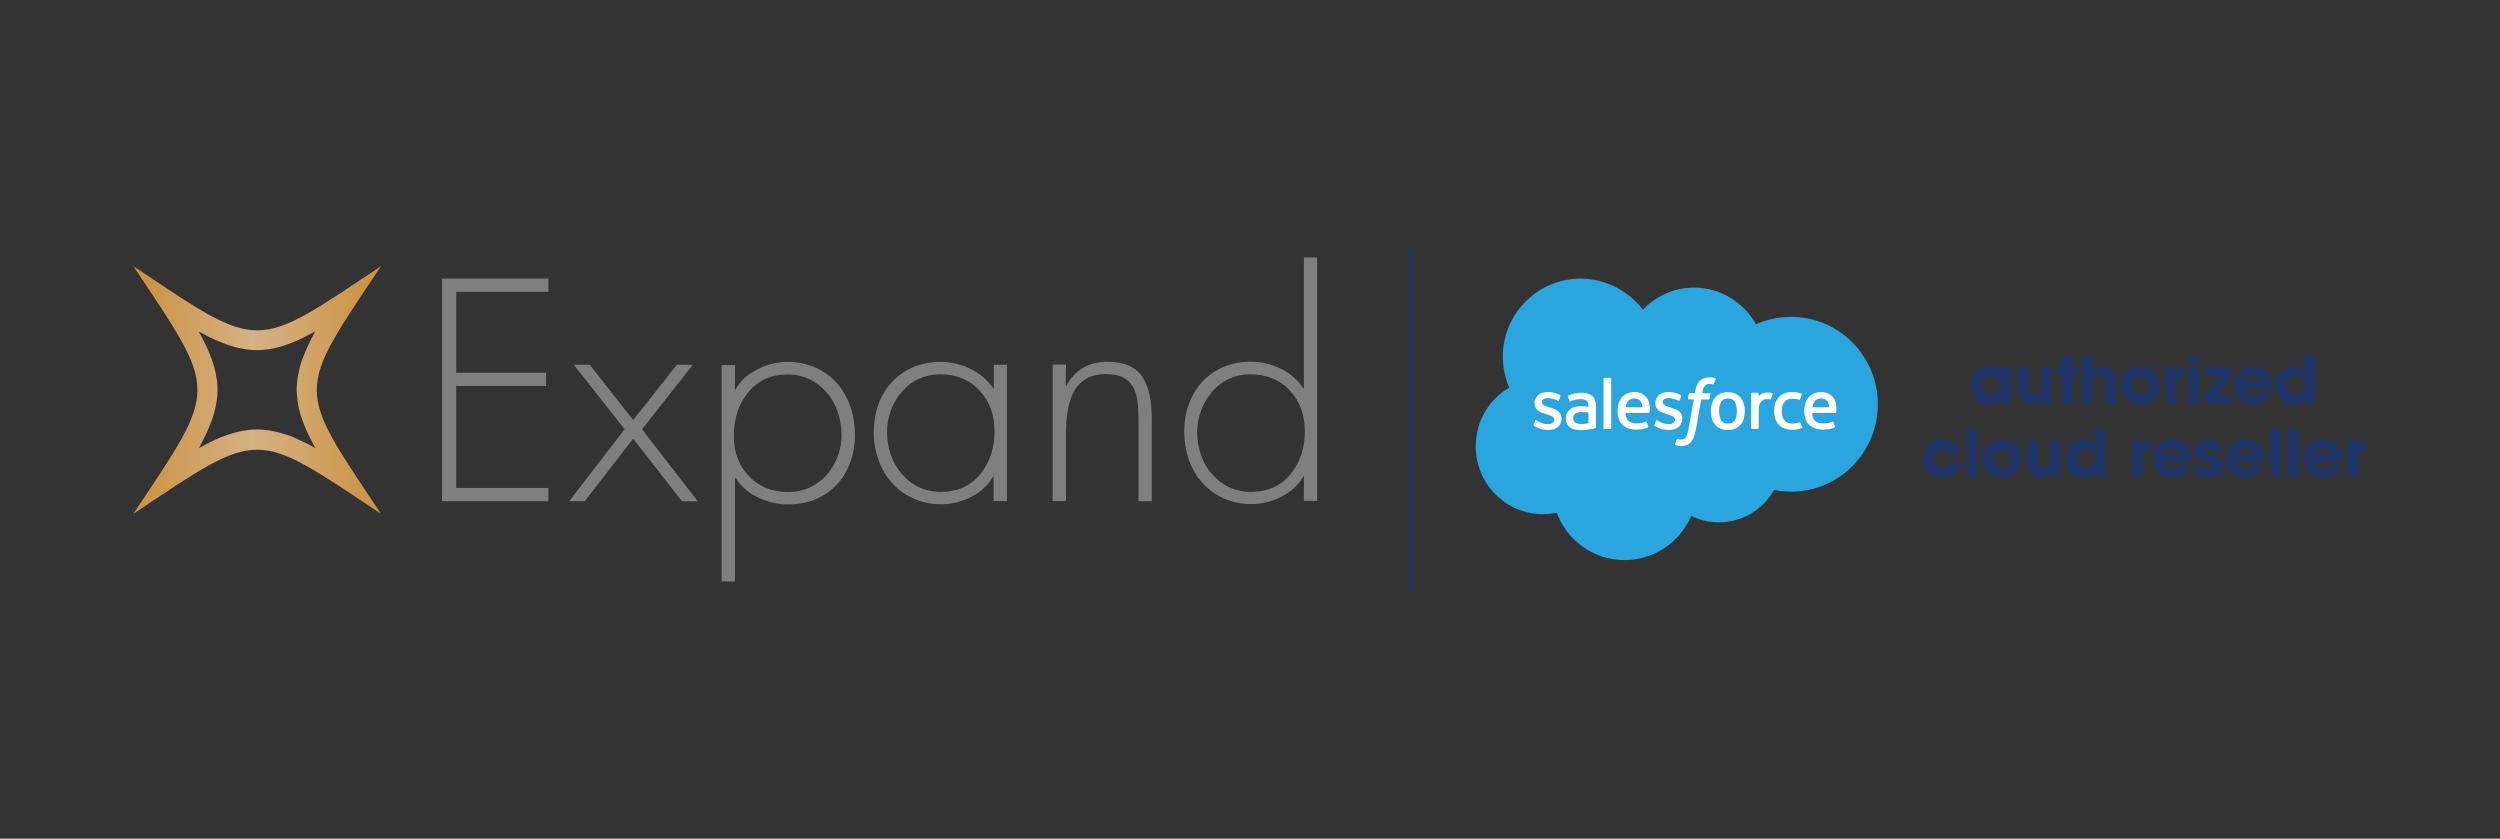 <?xml version="1.0" encoding="utf-8"?>
<!-- Generator: Adobe Illustrator 29.6.1, SVG Export Plug-In . SVG Version: 9.03 Build 0)  -->
<svg version="1.0" id="Capa_1" xmlns="http://www.w3.org/2000/svg" xmlns:xlink="http://www.w3.org/1999/xlink" x="0px" y="0px"
	 viewBox="0 0 1410 473" style="enable-background:new 0 0 1410 473;" xml:space="preserve">
<rect x="0" y="0" width="1410" height="473" fill="#333333" stroke="none"/>
<style type="text/css">
	.st0{fill:#2AA5DE;}
	.st1{fill:#FFFFFF;}
	.st2{fill-rule:evenodd;clip-rule:evenodd;fill:#FFFFFF;}
	.st3{fill:#1F3466;}
	.st4{fill:#7F7F7F;}
	.st5{fill:url(#SVGID_1_);}
</style>
<g>
	<g>
		<g>
			<g>
				<g>
					<path class="st0" d="M926.6,174.6c7.3-7.6,17.5-12.4,28.8-12.4c15,0,28,8.3,35,20.7c6-2.7,12.7-4.2,19.8-4.2
						c27,0,48.9,22.1,48.9,49.3s-21.9,49.3-48.9,49.3c-3.3,0-6.5-0.3-9.6-1c-6.1,10.9-17.8,18.3-31.2,18.3c-5.6,0-10.9-1.3-15.6-3.6
						c-6.2,14.6-20.7,24.9-37.5,24.9c-17.6,0-32.5-11.1-38.3-26.7c-2.5,0.5-5.1,0.8-7.8,0.8c-20.9,0-37.9-17.1-37.9-38.3
						c0-14.2,7.6-26.5,18.9-33.1c-2.3-5.4-3.6-11.3-3.6-17.5c0-24.3,19.7-44,44.1-44C905.8,157.3,918.5,164.1,926.6,174.6z"/>
				</g>
				<g>
					<g>
						<path class="st1" d="M865,239.6c-0.1,0.4,0.1,0.4,0.1,0.5c0.4,0.3,0.9,0.5,1.3,0.8c2.3,1.2,4.5,1.6,6.8,1.6
							c4.7,0,7.5-2.5,7.5-6.5v-0.1c0-3.7-3.3-5-6.3-6l-0.4-0.1c-2.3-0.7-4.3-1.4-4.3-2.9v-0.1c0-1.3,1.2-2.3,3-2.3
							c2,0,4.4,0.7,5.9,1.5c0,0,0.5,0.3,0.6-0.1c0.1-0.2,0.9-2.3,0.9-2.5c0.1-0.2-0.1-0.4-0.2-0.5c-1.8-1.1-4.2-1.8-6.7-1.8h-0.5
							c-4.3,0-7.2,2.6-7.2,6.3v0.1c0,3.9,3.3,5.1,6.4,6l0.5,0.2c2.2,0.7,4.2,1.3,4.2,2.9v0.1c0,1.4-1.3,2.5-3.3,2.5
							c-0.8,0-3.3,0-6-1.7c-0.3-0.2-0.5-0.3-0.8-0.5c-0.1-0.1-0.5-0.2-0.6,0.2L865,239.6z"/>
						<path class="st1" d="M933.1,239.6c-0.1,0.4,0.1,0.4,0.1,0.5c0.4,0.3,0.9,0.5,1.3,0.8c2.3,1.2,4.5,1.6,6.8,1.6
							c4.7,0,7.5-2.5,7.5-6.5v-0.1c0-3.7-3.3-5-6.3-6l-0.4-0.1c-2.3-0.7-4.3-1.4-4.3-2.9v-0.1c0-1.3,1.2-2.3,3-2.3
							c2,0,4.4,0.7,5.9,1.5c0,0,0.5,0.3,0.6-0.1c0.1-0.2,0.9-2.3,0.9-2.5c0.1-0.2-0.1-0.4-0.2-0.5c-1.8-1.1-4.2-1.8-6.7-1.8h-0.5
							c-4.3,0-7.2,2.6-7.2,6.3v0.1c0,3.9,3.3,5.1,6.4,6l0.5,0.2c2.2,0.7,4.2,1.3,4.2,2.9v0.1c0,1.4-1.3,2.5-3.3,2.5
							c-0.8,0-3.3,0-6-1.7c-0.3-0.2-0.5-0.3-0.8-0.5c-0.1-0.1-0.5-0.2-0.6,0.2L933.1,239.6z"/>
						<path class="st1" d="M983.5,227.7c-0.4-1.3-1-2.4-1.8-3.4s-1.8-1.7-3-2.3s-2.6-0.8-4.2-0.8s-3,0.3-4.2,0.8s-2.2,1.3-3,2.3
							c-0.8,0.9-1.4,2.1-1.8,3.4c-0.4,1.3-0.6,2.7-0.6,4.2s0.2,2.9,0.6,4.2c0.4,1.3,1,2.4,1.8,3.4s1.8,1.7,3,2.2s2.6,0.8,4.2,0.8
							c1.6,0,3-0.3,4.2-0.8s2.2-1.3,3-2.2s1.4-2.1,1.8-3.4c0.4-1.3,0.6-2.7,0.6-4.2C984.1,230.4,983.9,229,983.5,227.7 M979.6,231.8
							c0,2.3-0.4,4-1.2,5.3c-0.8,1.2-2.1,1.8-3.8,1.8c-1.7,0-3-0.6-3.8-1.8c-0.8-1.3-1.2-3-1.2-5.3c0-2.2,0.4-4,1.2-5.3
							c0.8-1.2,2-1.8,3.8-1.8c1.7,0,3,0.6,3.8,1.8C979.2,227.8,979.6,229.6,979.6,231.8"/>
						<path class="st2" d="M1015.4,238.4c-0.1-0.4-0.5-0.2-0.5-0.2c-0.6,0.2-1.2,0.4-1.8,0.5c-0.6,0.1-1.4,0.2-2.1,0.2
							c-1.9,0-3.4-0.6-4.4-1.7c-1.1-1.1-1.7-2.9-1.7-5.3c0-2.2,0.5-3.9,1.5-5.1c0.9-1.3,2.4-1.9,4.3-1.9c1.6,0,2.8,0.2,4.1,0.6
							c0,0,0.3,0.1,0.4-0.3c0.3-0.9,0.6-1.6,1-2.7c0.1-0.3-0.1-0.4-0.2-0.5c-0.5-0.2-1.7-0.5-2.6-0.7c-0.8-0.1-1.8-0.2-2.9-0.2
							c-1.6,0-3.1,0.3-4.3,0.8c-1.2,0.6-2.3,1.3-3.1,2.3c-0.8,1-1.5,2.1-1.9,3.4c-0.4,1.3-0.6,2.7-0.6,4.2c0,3.2,0.9,5.8,2.6,7.7
							s4.3,2.9,7.7,2.9c2,0,4-0.4,5.5-1c0,0,0.3-0.1,0.2-0.5L1015.4,238.4z"/>
						<path class="st2" d="M1035.3,226.9c-0.3-1.2-1.1-2.5-1.7-3.1c-0.8-0.9-1.7-1.5-2.5-1.9c-1.1-0.5-2.4-0.8-3.8-0.8
							c-1.6,0-3.1,0.3-4.3,0.8c-1.2,0.6-2.2,1.3-3,2.3s-1.4,2.1-1.8,3.4c-0.4,1.3-0.6,2.7-0.6,4.2s0.2,2.9,0.6,4.2s1,2.4,1.9,3.3
							c0.9,0.9,2,1.7,3.3,2.2s2.9,0.8,4.8,0.8c3.8,0,5.8-0.9,6.6-1.3c0.1-0.1,0.3-0.2,0.1-0.6l-0.9-2.4c-0.1-0.4-0.5-0.2-0.5-0.2
							c-0.9,0.4-2.3,1-5.4,1c-2,0-3.5-0.6-4.5-1.5c-1-1-1.4-2.4-1.5-4.4h13.1c0,0,0.3,0,0.4-0.3
							C1035.7,232.5,1036.1,229.9,1035.3,226.9z M1022.2,229.7c0.2-1.3,0.5-2.3,1.1-3.1c0.8-1.2,2-1.9,3.8-1.9
							c1.7,0,2.9,0.7,3.7,1.9c0.5,0.8,0.8,1.9,0.9,3.1H1022.2z"/>
						<path class="st2" d="M930,226.9c-0.3-1.2-1.1-2.5-1.7-3.1c-0.8-0.9-1.7-1.5-2.5-1.9c-1.1-0.5-2.4-0.8-3.8-0.8
							c-1.6,0-3.1,0.3-4.3,0.8c-1.2,0.6-2.2,1.3-3,2.3s-1.4,2.1-1.8,3.4c-0.4,1.3-0.6,2.7-0.6,4.2s0.2,2.9,0.6,4.2
							c0.4,1.3,1,2.4,1.9,3.3c0.9,0.9,2,1.7,3.3,2.2s2.9,0.8,4.8,0.8c3.8,0,5.8-0.9,6.6-1.3c0.1-0.1,0.3-0.2,0.1-0.6l-0.9-2.4
							c-0.1-0.4-0.5-0.2-0.5-0.2c-0.9,0.4-2.3,1-5.4,1c-2,0-3.5-0.6-4.5-1.5c-1-1-1.4-2.4-1.5-4.4h13.1c0,0,0.3,0,0.4-0.3
							C930.4,232.5,930.8,229.9,930,226.9z M916.9,229.7c0.2-1.3,0.5-2.3,1.1-3.1c0.8-1.2,2-1.9,3.8-1.9c1.7,0,2.9,0.7,3.7,1.9
							c0.5,0.8,0.8,1.9,0.9,3.1H916.9z"/>
						<path class="st1" d="M893.7,229.1c-0.5,0-1.2-0.1-2.1-0.1c-1.1,0-2.2,0.1-3.2,0.4c-1,0.3-2,0.7-2.7,1.3
							c-0.8,0.6-1.4,1.3-1.9,2.2s-0.7,1.9-0.7,3c0,1.2,0.2,2.2,0.6,3c0.4,0.8,1,1.5,1.7,2.1c0.7,0.5,1.6,0.9,2.7,1.2
							c1,0.2,2.2,0.4,3.5,0.4s2.7-0.1,4-0.3s2.9-0.5,3.3-0.6c0.4-0.1,0.9-0.2,0.9-0.2c0.3-0.1,0.3-0.4,0.3-0.4v-12
							c0-2.6-0.7-4.6-2.1-5.8c-1.4-1.2-3.4-1.8-6-1.8c-1,0-2.6,0.1-3.5,0.3c0,0-2.9,0.6-4.1,1.5c0,0-0.3,0.2-0.1,0.5l0.9,2.5
							c0.1,0.3,0.4,0.2,0.4,0.2s0.1,0,0.2-0.1c2.5-1.4,5.7-1.3,5.7-1.3c1.4,0,2.5,0.3,3.2,0.8c0.7,0.6,1.1,1.4,1.1,3.1v0.6
							C894.8,229.2,893.7,229.1,893.7,229.1z M888.5,238.3c-0.5-0.4-0.6-0.5-0.8-0.8c-0.3-0.4-0.4-1-0.4-1.7c0-1.2,0.4-2,1.2-2.5
							c0,0,1.1-1,3.8-0.9c1.9,0,3.6,0.3,3.6,0.3v6l0,0c0,0-1.7,0.4-3.6,0.5C889.7,239.2,888.5,238.3,888.5,238.3z"/>
						<path class="st2" d="M999.8,222.3c0.1-0.3-0.1-0.4-0.2-0.5c-0.2-0.1-1.3-0.3-2.2-0.4c-1.7-0.1-2.6,0.2-3.4,0.5
							c-0.8,0.4-1.7,1-2.2,1.6v-1.6c0-0.2-0.2-0.4-0.4-0.4H988c-0.2,0-0.4,0.2-0.4,0.4v19.6c0,0.2,0.2,0.4,0.4,0.4h3.5
							c0.2,0,0.4-0.2,0.4-0.4v-9.8c0-1.3,0.1-2.6,0.4-3.5c0.3-0.8,0.7-1.5,1.2-1.9c0.5-0.5,1-0.8,1.6-1s1.3-0.2,1.8-0.2
							c0.7,0,1.4,0.2,1.4,0.2c0.3,0,0.4-0.1,0.5-0.4C999,224.4,999.7,222.6,999.8,222.3z"/>
						<path class="st2" d="M967.4,213.2c-0.4-0.1-0.8-0.2-1.3-0.3s-1.1-0.1-1.8-0.1c-2.4,0-4.3,0.7-5.6,2s-2.2,3.3-2.6,6l-0.2,0.9
							h-3c0,0-0.4,0-0.4,0.4l-0.5,2.7c0,0.3,0.1,0.4,0.4,0.4h2.9l-2.9,16.5c-0.2,1.3-0.5,2.4-0.8,3.2s-0.6,1.4-0.9,1.9
							c-0.3,0.4-0.7,0.7-1.2,0.9s-1,0.2-1.5,0.2c-0.3,0-0.7-0.1-1.1-0.1c-0.3-0.1-0.5-0.1-0.7-0.2c0,0-0.3-0.1-0.5,0.2
							c-0.1,0.3-0.9,2.4-1,2.7s0,0.5,0.2,0.5c0.4,0.1,0.7,0.2,1.2,0.4c0.7,0.2,1.3,0.2,1.9,0.2c1.2,0,2.3-0.2,3.2-0.5
							c0.9-0.3,1.7-0.9,2.4-1.7c0.8-0.8,1.2-1.7,1.7-2.9s0.8-2.7,1.2-4.4l3-16.8h4.3c0,0,0.4,0,0.4-0.4l0.5-2.7
							c0-0.3-0.1-0.4-0.4-0.4h-4.2c0-0.1,0.2-1.6,0.7-3c0.2-0.6,0.6-1.1,0.9-1.4c0.3-0.3,0.7-0.6,1.1-0.7c0.4-0.1,0.9-0.2,1.4-0.2
							c0.4,0,0.8,0,1.1,0.1c0.4,0.1,0.6,0.1,0.7,0.2c0.4,0.1,0.5,0,0.6-0.2l1-2.8C967.7,213.4,967.4,213.2,967.4,213.2z"/>
						<path class="st2" d="M908.6,241.6c0,0.2-0.2,0.4-0.4,0.4h-3.4c-0.2,0-0.4-0.2-0.4-0.4v-28.1c0-0.2,0.2-0.4,0.4-0.4h3.5
							c0.2,0,0.4,0.2,0.4,0.4v28.1H908.6z"/>
					</g>
				</g>
			</g>
			<g>
				<path class="st3" d="M1128.1,227.6v-2.2h-0.1c-0.9,1.8-3.3,2.9-6,2.9c-6,0-10.2-4.7-10.2-10.9c0-6,4.4-10.9,10.2-10.9
					c2.5,0,4.8,1,6,2.9h0.1v-2.2h6.1v20.4H1128.1z M1128.1,217.4c0-2.9-2.3-5.2-5.2-5.2c-2.8,0-5,2.3-5,5.2c0,2.8,2.2,5.1,5.1,5.1
					C1125.8,222.6,1128.1,220.3,1128.1,217.4z"/>
				<path class="st3" d="M1151.4,227.6v-2.2h-0.1c-0.9,1.9-2.5,2.8-5.2,2.8c-4.3,0-7.9-2.6-7.9-8.4v-12.6h6.1v11.4
					c0,2.7,1,3.9,3.3,3.9s3.5-1.5,3.5-4v-11.3h6.1v20.4H1151.4z"/>
				<path class="st3" d="M1162.7,227.6v-15.7h-3v-4.7h3v-6.8h6.1v6.8h2.9v4.6h-2.9v15.7L1162.7,227.6L1162.7,227.6z"/>
				<path class="st3" d="M1187.1,227.6v-11.2c0-2.6-1-4.1-3.3-4.1s-3.4,1.4-3.4,3.9v11.4h-6.1v-27.1h6.1v8.7
					c0.9-1.7,2.9-2.6,5.3-2.6c4.7,0,7.5,2.9,7.5,8.3v12.8L1187.1,227.6L1187.1,227.6z"/>
				<path class="st3" d="M1207.1,228.2c-6.2,0-11-4.6-11-10.8c0-6.3,4.9-10.8,11-10.8s11,4.6,11,10.8
					C1218.1,223.7,1213.2,228.2,1207.1,228.2z M1212,217.4c0-2.7-2.1-5.1-4.9-5.1c-2.7,0-4.8,2.3-4.8,5.1s2.1,5.1,4.9,5.1
					S1212,220.1,1212,217.4z"/>
				<path class="st3" d="M1221.2,227.6v-20.4h5.7v2.2h0.1c1.1-2.2,2.8-2.9,5.1-2.9v6.1c-3.6,0-4.8,1.4-4.8,3.7v11.2L1221.2,227.6
					L1221.2,227.6z"/>
				<path class="st3" d="M1234.3,205.1v-4.6h6.1v4.6H1234.3z M1234.3,227.6v-20.4h6.1v20.4H1234.3z"/>
				<path class="st3" d="M1243.5,227.6v-4.2l8.6-11.6h-8.6v-4.6h15.2v4.6l-8,11.1h8v4.6L1243.5,227.6L1243.5,227.6z"/>
				<path class="st3" d="M1266.1,219.3c0.3,2.3,2.3,3.9,4.8,3.9c1.7,0,2.7-0.6,3.7-1.9h6.2c-1.9,4.4-5.6,7-9.9,7
					c-5.9,0-10.8-4.7-10.8-10.8c0-5.9,4.7-10.9,10.7-10.9c6.1,0,10.8,4.8,10.8,11.1c0,0.6,0,1.1-0.1,1.6L1266.1,219.3L1266.1,219.3z
					 M1275.4,215.2c-0.5-2.1-2.3-3.5-4.7-3.5c-2.2,0-4.1,1.3-4.6,3.5H1275.4z"/>
				<path class="st3" d="M1299.9,227.6v-2.2h-0.1c-1.1,1.9-3.2,2.9-6.1,2.9c-6.2,0-10.2-4.7-10.2-10.9c0-6.1,4.1-10.8,10.1-10.8
					c2.3,0,4.3,0.7,6,2.4v-8.5h6.1v27.1H1299.9z M1299.9,217.3c0-2.8-2.2-5.1-5.2-5.1c-2.9,0-5.1,2.1-5.1,5.1c0,3.1,2.2,5.2,5.1,5.2
					C1297.7,222.6,1299.9,220.3,1299.9,217.3z"/>
				<path class="st3" d="M1100,256.3c-0.9-1.9-2.5-2.9-4.5-2.9c-2.8,0-4.7,2.3-4.7,5.2c0,3,2,5.2,4.8,5.2c2.1,0,3.5-1,4.4-2.7h6.2
					c-1.2,5.1-5.6,8.4-10.8,8.4c-6,0-10.8-4.9-10.8-10.9c0-6.1,4.8-10.8,10.7-10.8c5.4,0,9.7,3.4,10.9,8.5H1100L1100,256.3z"/>
				<path class="st3" d="M1109.2,268.9v-27.1h6.1v27.1H1109.2z"/>
				<path class="st3" d="M1129.3,269.5c-6.2,0-11-4.6-11-10.8c0-6.3,4.9-10.8,11-10.8s11,4.6,11,10.8
					C1140.3,265,1135.4,269.5,1129.3,269.5z M1134.2,258.7c0-2.7-2.1-5.1-4.9-5.1c-2.7,0-4.8,2.3-4.8,5.1c0,2.8,2.1,5.1,4.9,5.1
					S1134.2,261.4,1134.2,258.7z"/>
				<path class="st3" d="M1156.4,268.9v-2.2h-0.1c-0.9,1.9-2.5,2.8-5.2,2.8c-4.3,0-7.8-2.6-7.8-8.4v-12.7h6.1v11.4
					c0,2.7,1,3.9,3.3,3.9s3.5-1.5,3.5-4v-11.3h6.1v20.4L1156.4,268.9L1156.4,268.9z"/>
				<path class="st3" d="M1181.7,268.9v-2.2h-0.1c-1.1,1.9-3.2,2.9-6.1,2.9c-6.2,0-10.2-4.7-10.2-10.9c0-6.1,4.1-10.8,10.1-10.8
					c2.3,0,4.3,0.7,6,2.4v-8.5h6.1v27.1H1181.7L1181.7,268.9z M1181.7,258.6c0-2.8-2.2-5.1-5.2-5.1c-2.9,0-5.1,2.1-5.1,5.1
					c0,3.1,2.2,5.2,5.1,5.2C1179.5,263.8,1181.7,261.6,1181.7,258.6z"/>
				<path class="st3" d="M1202.4,268.9v-20.4h5.7v2.2h0.1c1.1-2.2,2.8-2.9,5.1-2.9v6.1c-3.6,0-4.8,1.4-4.8,3.7v11.2L1202.4,268.9
					L1202.4,268.9z"/>
				<path class="st3" d="M1220.4,260.5c0.3,2.3,2.3,3.9,4.8,3.9c1.6,0,2.7-0.6,3.7-1.9h6.2c-1.9,4.4-5.6,7-9.9,7
					c-5.9,0-10.8-4.7-10.8-10.8c0-5.9,4.7-10.9,10.7-10.9c6.1,0,10.7,4.8,10.7,11.1c0,0.6,0,1.1-0.1,1.6L1220.4,260.5L1220.4,260.5z
					 M1229.7,256.4c-0.5-2.1-2.3-3.5-4.7-3.5c-2.2,0-4.1,1.3-4.6,3.5H1229.7z"/>
				<path class="st3" d="M1247.4,254.2c0-1.2-0.9-1.5-1.9-1.5s-1.8,0.6-1.8,1.4c0,1.1,1,1.7,3.8,2.4c4.8,1.3,6.4,3.2,6.4,6.2
					c0,4.3-3.7,6.9-8.3,6.9c-4.6,0-7.9-2.6-8.3-6.7h6.1c0.2,1.3,1.1,1.9,2.3,1.9c1.1,0,2.1-0.6,2.1-1.6c0-1.1-0.7-1.7-3.7-2.7
					c-5.1-1.6-6.5-3.6-6.5-6c0-4,3.8-6.6,7.9-6.6c4.4,0,7.5,2.4,7.8,6.4L1247.4,254.2L1247.4,254.2z"/>
				<path class="st3" d="M1261.7,260.5c0.3,2.3,2.3,3.9,4.8,3.9c1.7,0,2.7-0.6,3.7-1.9h6.2c-1.9,4.4-5.6,7-9.9,7
					c-5.9,0-10.8-4.7-10.8-10.8c0-5.9,4.7-10.9,10.7-10.9c6.1,0,10.8,4.8,10.8,11.1c0,0.6,0,1.1-0.1,1.6L1261.7,260.5L1261.7,260.5z
					 M1271.1,256.4c-0.5-2.1-2.3-3.5-4.7-3.5c-2.2,0-4.1,1.3-4.6,3.5H1271.1z"/>
				<path class="st3" d="M1280.2,268.9v-27.1h6.1v27.1H1280.2z"/>
				<path class="st3" d="M1290.4,268.9v-27.1h6.1v27.1H1290.4z"/>
				<path class="st3" d="M1305.5,260.5c0.3,2.3,2.3,3.9,4.8,3.9c1.7,0,2.7-0.6,3.7-1.9h6.2c-1.9,4.4-5.6,7-9.9,7
					c-5.9,0-10.8-4.7-10.8-10.8c0-5.9,4.7-10.9,10.7-10.9c6.1,0,10.8,4.8,10.8,11.1c0,0.6,0,1.1-0.1,1.6L1305.5,260.5L1305.5,260.5z
					 M1314.8,256.4c-0.5-2.1-2.3-3.5-4.7-3.5c-2.2,0-4.1,1.3-4.6,3.5H1314.8z"/>
				<path class="st3" d="M1323.9,268.9v-20.4h5.7v2.2h0.1c1.1-2.2,2.8-2.9,5.1-2.9v6.1c-3.6,0-4.8,1.4-4.8,3.7v11.2L1323.9,268.9
					L1323.9,268.9z"/>
			</g>
		</g>
	</g>
	<rect x="794.8" y="140" class="st3" width="2" height="193"/>
	<line class="st4" x1="309.3" y1="188.2" x2="309.3" y2="180.7"/>
	<g>
		<g>
			<path class="st4" d="M735.4,145.2v73.8h-0.3c-3.2-4.8-7.5-8.5-12.7-11c-5.3-2.6-10.9-4-16.9-4c-5.7,0-10.8,1-15.5,3
				c-4.7,2-8.7,4.8-12,8.4c-3.3,3.6-5.8,7.8-7.5,12.6c-1.8,4.8-2.6,10.1-2.6,15.6c0,5.6,0.9,10.8,2.6,15.7c1.8,5,4.3,9.3,7.7,13
				c3.3,3.8,7.3,6.7,12,8.8c4.8,2.1,9.9,3.2,15.6,3.2c5.9,0,11.6-1.4,17-4.2c5.4-2.8,9.5-6.5,12.3-11.4h0.3v13.8h7.5V145.2H735.4z
				 M727.9,267.4c-5.4,6.6-12.8,10-22.3,10c-4.6,0-8.7-0.9-12.4-2.6c-3.8-1.8-6.9-4.3-9.7-7.5c-2.8-3.1-4.8-6.7-6.2-10.8
				c-1.4-4.1-2.1-8.3-2.1-12.8c0-4.1,0.7-8.1,2.2-12.1c1.4-3.9,3.5-7.5,6.2-10.6c2.6-3.1,5.8-5.6,9.5-7.3c3.7-1.7,7.7-2.6,12-2.6
				c9.2,0,16.7,3,22.3,9.1c5.7,6.1,8.5,13.7,8.5,22.8C736,252.5,733.3,260.7,727.9,267.4z"/>
			<path class="st4" d="M601.1,217.7c0.1,0,0.2,0,0.3,0c2.2-4.3,5.3-7.7,9.3-10.1c4-2.4,8.5-3.6,13.5-3.6c9.4,0,16,2.7,19.8,8.1
				s5.6,13.4,5.6,24.1c0,15.5,0,31,0,46.5c-2.5,0-5,0-7.5,0c0-15.5,0-31,0-46.5c0-4-0.2-7.4-0.6-10.3c-0.4-2.8-1.2-5.4-2.5-7.7
				c-1.3-2.3-3.1-4.1-5.6-5.3c-2.4-1.3-5.7-1.9-9.8-1.9c-4.6,0-8.4,1-11.4,2.9c-3.1,1.9-5.4,4.5-6.9,7.7c-1.6,3.2-2.6,6.8-3.2,10.6
				c-0.6,3.8-0.9,8-0.9,12.4c0,12.7,0,25.3,0,38c-2.5,0-5,0-7.5,0c0-25.7,0-51.3,0-77c2.5,0,5,0,7.5,0
				C601.1,209.7,601.1,213.7,601.1,217.7z"/>
			<path class="st4" d="M560.5,205.8v13.3h-0.3c-3.2-4.8-7.5-8.5-12.8-11c-5.2-2.6-10.9-4-16.9-4c-5.7,0-10.8,1-15.5,3
				c-4.6,2-8.7,4.8-12,8.4c-3.3,3.6-5.9,7.8-7.6,12.6c-1.7,4.8-2.6,10.1-2.6,15.6c0,5.6,0.9,10.8,2.7,15.7c1.7,5,4.3,9.3,7.6,13
				c3.4,3.8,7.4,6.7,12.1,8.8c4.7,2.1,9.9,3.2,15.6,3.2c5.9,0,11.5-1.4,17-4.2c5.4-2.8,9.5-6.5,12.3-11.4h0.3v13.8h7.5v-76.9H560.5z
				 M552.9,267.4c-5.4,6.6-12.8,10-22.2,10c-4.6,0-8.7-0.9-12.4-2.6c-3.7-1.8-6.9-4.3-9.7-7.5c-2.7-3.1-4.8-6.7-6.2-10.8
				c-1.4-4.1-2.1-8.3-2.1-12.8c0-4.1,0.7-8.1,2.1-12.1c1.5-3.9,3.5-7.5,6.2-10.6c2.6-3.1,5.8-5.6,9.5-7.3c3.7-1.7,7.7-2.6,12-2.6
				c9.2,0,16.7,3,22.3,9.1c5.7,6.1,8.5,13.7,8.5,22.8C561,252.5,558.3,260.7,552.9,267.4z"/>
			<path class="st4" d="M479.5,229c-1.8-5-4.3-9.3-7.6-13c-3.2-3.7-7.3-6.6-12-8.7c-4.8-2.1-10-3.2-15.7-3.2c-5.9,0-11.6,1.4-17,4.2
				c-5.5,2.8-9.6,6.5-12.4,11.4h-0.3v-13.8H407v122h7.5v-58.4h0.3c3.1,4.8,7.3,8.5,12.7,11c5.3,2.6,11,4,17,4c5.6,0,10.8-1,15.5-2.9
				c4.7-2,8.7-4.8,12-8.3c3.4-3.6,5.9-7.9,7.6-12.7c1.7-4.8,2.6-10,2.6-15.5C482.1,239.2,481.3,234,479.5,229z M472.5,257.3
				c-1.5,4-3.5,7.4-6.2,10.5c-2.7,3-5.8,5.4-9.5,7.1c-3.6,1.7-7.7,2.6-12.2,2.6c-9.1,0-16.5-3-22.2-8.9c-5.7-6-8.5-13.5-8.5-22.6
				c0-9.8,2.6-18.1,8.1-24.7c5.4-6.7,12.8-10.1,22.2-10.1c4.6,0,8.7,0.9,12.5,2.8c3.8,1.8,7,4.4,9.7,7.5c2.7,3.2,4.7,6.9,6.1,10.9
				c1.4,4.1,2.1,8.3,2.1,12.8C474.7,249.3,473.9,253.4,472.5,257.3z"/>
			<polygon class="st4" points="323.6,205.7 332.6,205.7 357.1,236.9 381.8,205.7 390.8,205.7 362.1,242.1 393.5,282.7 384.6,282.7 
				357.1,247.4 329.8,282.7 321,282.7 352.3,242.1 			"/>
			<polygon class="st4" points="257.3,164.6 257.3,210.2 308,210.2 308,217.7 257.3,217.7 257.3,275.2 309.3,275.2 309.3,282.7 
				249.3,282.7 249.3,157.1 309.3,157.1 309.3,164.6 			"/>
		</g>
		<g>
			<linearGradient id="SVGID_1_" gradientUnits="userSpaceOnUse" x1="75.212" y1="219.903" x2="214.869" y2="219.903">
				<stop  offset="0" style="stop-color:#CC913F"/>
				<stop  offset="0.483" style="stop-color:#D5B185"/>
				<stop  offset="1" style="stop-color:#CC913F"/>
			</linearGradient>
			<path class="st5" d="M214.9,150.1c-72.4,48.3-67.3,48.3-139.7,0c48.2,72.4,48.2,67.3,0,139.7c72.4-48.2,67.2-48.2,139.7,0
				C166.6,217.4,166.6,222.5,214.9,150.1z M167.8,226.2c0.3,2.1,0.7,4.2,1.3,6.2c0.7,2.8,1.7,5.5,2.8,8.1c1.7,4.2,3.8,8.3,6,12.2
				c-2.1-1.1-4.1-2.2-6.2-3.2c-2-1-4-1.9-6-2.8c-2.6-1.1-5.4-2-8.1-2.7c-2.1-0.5-4.2-1-6.3-1.3c-2.1-0.3-4.2-0.5-6.3-0.5
				c-2.1,0-4.2,0.1-6.3,0.5c-2.1,0.3-4.2,0.7-6.2,1.3c-2.8,0.7-5.5,1.7-8.1,2.7c-4.2,1.7-8.2,3.8-12.2,6c1.1-2.1,2.2-4.1,3.2-6.2
				c1-2,1.9-4,2.7-6c1.1-2.6,2.1-5.3,2.8-8.1c0.5-2.1,1-4.1,1.3-6.2c0.3-2.1,0.5-4.2,0.5-6.3c0-2.1-0.1-4.2-0.5-6.3
				c-0.3-2.1-0.7-4.2-1.3-6.3c-0.7-2.7-1.7-5.4-2.8-8.1c-1.7-4.2-3.8-8.2-6-12.2c2.1,1.1,4.1,2.2,6.2,3.2c1.9,1,4,1.9,6,2.7
				c2.6,1.1,5.4,2.1,8.1,2.8c2.1,0.5,4.1,1,6.2,1.3c2.1,0.3,4.2,0.5,6.3,0.5c2.1,0,4.2-0.2,6.3-0.5c2.1-0.3,4.2-0.7,6.3-1.3
				c2.7-0.7,5.4-1.7,8.1-2.8c4.2-1.7,8.2-3.8,12.2-6c-1.1,2.1-2.2,4.1-3.2,6.2c-1,2-1.9,4-2.7,6c-1.1,2.6-2.1,5.4-2.8,8.1
				c-0.5,2.1-1,4.2-1.3,6.3c-0.3,2.1-0.5,4.2-0.5,6.3C167.4,222.1,167.6,224.2,167.8,226.2z"/>
		</g>
	</g>
</g>
</svg>
